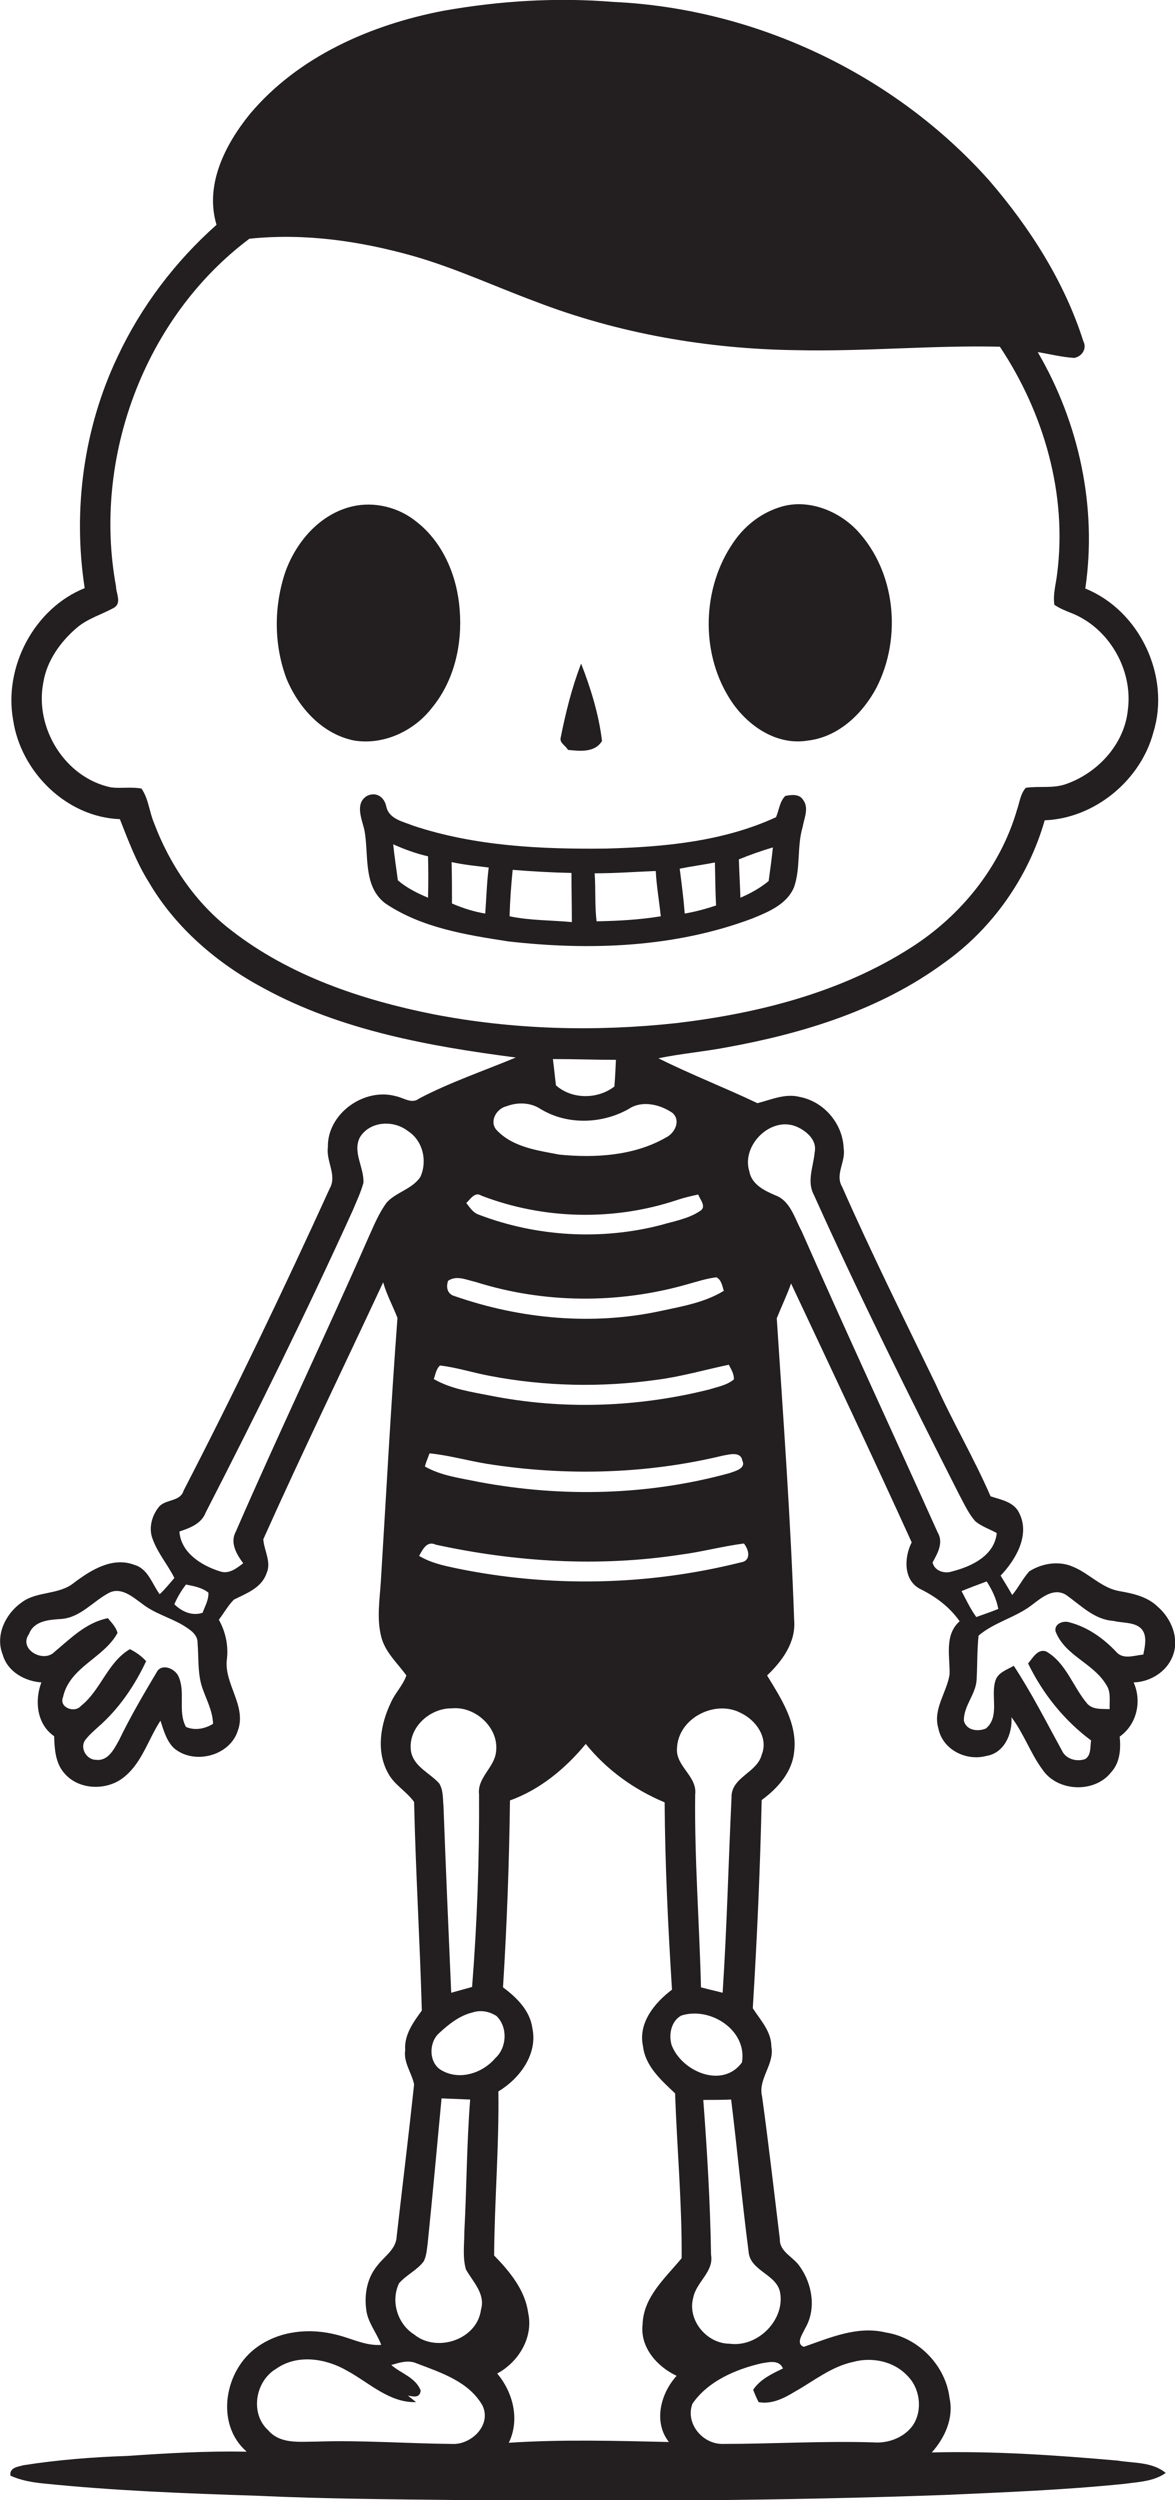 <?xml version="1.0" encoding="utf-8"?>
<!-- Generator: Adobe Illustrator 19.2.0, SVG Export Plug-In . SVG Version: 6.00 Build 0)  -->
<svg version="1.1" id="Layer_1" xmlns="http://www.w3.org/2000/svg" xmlns:xlink="http://www.w3.org/1999/xlink" x="0px" y="0px"
	 viewBox="0 0 303.9 646.1" enable-background="new 0 0 303.9 646.1" xml:space="preserve">
<g>
	<path fill="#231F20" d="M303.3,428c1.8-4.5-0.3-9.7-3.9-12.8c-2.7-2.6-6.4-3.4-9.9-4c-4.6-0.8-7.8-4.6-12-6.3
		c-3.6-1.6-8-0.9-11.3,1.2c-1.7,1.9-2.8,4.2-4.4,6.1c-1-1.7-2-3.4-3-5c3.9-4.1,7.7-10.5,4.8-16.2c-1.4-2.9-4.7-3.4-7.4-4.3
		c-4.3-9.9-9.8-19.2-14.2-29c-8.2-16.9-16.6-33.8-24.2-51c-1.9-3.2,1-6.5,0.4-9.9c-0.2-6.4-5.1-12.1-11.3-13.3
		c-3.8-1-7.4,0.7-11,1.6c-8.4-4-17.2-7.4-25.6-11.6c5.8-1.2,11.7-1.7,17.5-2.8c19.9-3.6,39.8-9.7,56.3-21.8
		c12.6-8.9,21.9-22.2,26.1-36.9c12.9-0.5,24.8-10.3,28.1-22.7c4.5-14.5-3.5-31.5-17.6-37.2c3.1-21-1.6-42.8-12.3-61.1
		c3.1,0.5,6.2,1.3,9.4,1.5c2-0.3,3.4-2.4,2.4-4.3c-4.9-15.4-13.8-29.3-24.3-41.5c-24.5-27.5-60.4-44.5-97.2-46.2
		c-14.7-1.2-29.5-0.3-44.1,2.3C95.9,6.4,77.1,14.6,64.6,29.5c-6.4,7.9-11.7,18.3-8.6,28.6c-10.7,9.5-19.5,21.1-25.6,34.1
		c-8.8,18.5-11.6,39.6-8.5,59.8c-13,5.2-21,20.3-18.5,34.1c2,13.4,13.8,25.1,27.6,25.6c2.2,5.6,4.3,11.2,7.5,16.3
		c6.9,11.8,17.7,21,29.7,27.4c20,10.9,42.9,15,65.2,17.9c-8.4,3.5-17,6.4-25,10.6c-1.9,1.5-4-0.2-6-0.6c-8.2-2.3-17.8,4.5-17.6,13.2
		c-0.5,3.6,2.4,7.2,0.5,10.6c-12,26.3-24.5,52.4-37.8,78.1c-0.9,3.1-5,2.1-6.6,4.5c-1.7,2.2-2.5,5.4-1.4,8.1c1.3,3.6,3.9,6.6,5.6,10
		c-1.2,1.4-2.4,2.9-3.8,4.2c-2-2.7-3-6.6-6.6-7.6c-5.6-2.1-11.1,1.3-15.5,4.6c-4,3.3-9.7,2.1-13.7,5.2c-4.1,2.9-6.8,8.5-4.8,13.4
		c1.2,4.4,5.7,6.9,10,7.2c-1.8,4.7-1.2,10.8,3.3,13.9c0.1,3.2,0.3,6.8,2.5,9.4c3.8,4.7,11.5,4.8,15.9,0.9c4.4-3.7,6-9.6,9.1-14.3
		c0.8,2.4,1.5,5.1,3.4,7c5.1,4.5,14.5,2.2,16.6-4.4c2.4-6.5-3.7-12.2-2.8-18.6c0.4-3.5-0.4-7.1-2.1-10.1c1.3-1.7,2.4-3.7,3.9-5.2
		c3.2-1.6,7.1-3,8.4-6.7c1.4-3-0.6-5.9-0.8-8.9c10-22.3,20.7-44.3,31-66.4c0.9,3.2,2.5,6.1,3.7,9.2c-1.7,22.7-2.9,45.4-4.3,68.1
		c-0.3,4.7-1.1,9.6,0.1,14.3c1,4,4.2,6.8,6.5,10c-0.9,2.6-2.9,4.5-4,7c-2.7,5.6-3.9,12.6-0.7,18.3c1.6,3,4.8,4.7,6.7,7.4
		c0.4,17.9,1.5,35.9,2,53.9c-2.2,3-4.6,6.3-4.3,10.2c-0.5,3.2,1.7,5.9,2.3,8.9c-1.4,13.1-3,26.1-4.5,39.2c-0.1,3.4-3.2,5.2-5,7.6
		c-2.6,3.1-3.4,7.3-2.9,11.2c0.3,3.4,2.7,6.1,3.9,9.3c-4.1,0.3-7.7-1.7-11.5-2.6c-6.9-1.8-14.6-1.1-20.5,3.1
		c-8.5,5.9-11.1,19.9-2.8,27.1c-10.3-0.2-20.6,0.4-30.8,1.1c-9,0.3-18,1-26.9,2.4c-1.5,0.4-3.7,0.6-3.4,2.7c2.6,1.2,5.5,1.7,8.3,2
		c18.5,1.9,37,2.6,55.6,3.2c17.2,0.8,34.3,0.9,51.5,1.1c42,0.4,84,0.2,126-1.3c15.7-0.7,31.3-1.3,46.9-2.9c3.6-0.5,7.4-0.6,10.5-2.8
		c-3.5-2.9-8.3-2.5-12.5-3.2c-16-1.4-32-2.5-48-2.1c3.4-3.8,5.7-8.9,4.6-14c-1-8.5-8.1-15.7-16.5-17c-7.4-1.8-14.5,1.4-21.2,3.7
		c-2.2-0.8-0.3-3.3,0.3-4.7c3-5,1.9-11.5-1.3-16c-1.6-2.5-5.3-3.8-5.2-7.1c-1.5-12.3-2.9-24.6-4.6-36.9c-1.1-4.6,3.3-8.3,2.4-12.9
		c0-3.9-2.8-6.8-4.8-9.9c1.1-17.9,1.9-35.8,2.3-53.8c4.1-3,7.9-7.2,8.4-12.5c0.9-7.3-3.4-13.8-7-19.7c3.9-3.7,7.5-8.6,7-14.3
		c-0.9-26-2.8-52-4.5-78c1.2-3,2.6-5.9,3.7-9c10.5,22.3,21,44.5,31.2,66.9c-2,3.9-2.2,9.9,2.3,12.1c4,2,7.5,4.6,10.1,8.3
		c-4,3.5-2.5,9.1-2.6,13.7c-0.7,4.7-4.4,9-2.9,14c1.1,5.5,7.2,8.5,12.4,7.1c4.6-0.7,6.8-5.7,6.5-10c3.2,4.2,4.9,9.3,8,13.5
		c3.9,5.8,13.5,6.2,17.8,0.7c2.3-2.5,2.5-6,2.2-9.2c4.4-3.1,5.8-9.1,3.6-14C297.3,434.7,301.7,432.2,303.3,428z M112,262.1
		c-18.5-3.7-37-9.9-52.1-21.6c-9.3-7.1-16-17-20.1-27.9c-1.2-2.9-1.4-6.2-3.2-8.8c-2.6-0.5-5.2,0-7.8-0.3
		c-11.9-2.4-19.9-15.3-17.6-27.1c0.9-5.6,4.4-10.5,8.6-14.1c2.9-2.5,6.6-3.5,9.8-5.3c1.9-1.3,0.4-3.7,0.4-5.5
		c-6.1-33.2,7.4-69.5,34.5-89.8c14.3-1.5,28.7,0.6,42.5,4.5c10.8,3.1,20.9,7.8,31.4,11.7c21.5,8.3,44.6,12.3,67.6,12.6
		c17.5,0.4,35-1.3,52.6-0.9c11.4,17.1,17.5,38.2,14.8,58.8c-0.3,2.6-1.1,5.2-0.7,7.9c1.3,0.9,2.8,1.5,4.3,2.1
		c9.8,3.8,16.1,14.7,14.7,25.1c-0.9,8.9-7.9,16.4-16.2,19.2c-3.3,1.1-6.8,0.4-10.2,0.9c-1.4,1.6-1.6,3.8-2.3,5.8
		c-4.3,14.7-14.5,27.3-27.4,35.5c-18.1,11.6-39.5,17-60.6,19.5C153.9,266.7,132.6,266.1,112,262.1z M159.3,273.9
		c-0.1,2.3-0.2,4.6-0.4,6.9c-4.3,3.3-10.9,3.4-15.1-0.3c-0.3-2.3-0.5-4.5-0.8-6.8C148.5,273.7,153.9,273.9,159.3,273.9z M131,285.9
		c2.9-1.1,6.2-1,8.8,0.7c6.9,4.2,15.9,3.9,22.8,0c3.4-2.3,8.1-1.2,11.3,1c2.3,2,0.6,5.3-1.7,6.4c-8.2,4.7-18.2,5.3-27.5,4.4
		c-5.7-1.1-12.1-1.9-16.3-6.4C126.5,289.8,128.4,286.5,131,285.9z M124.5,309c16.1,6.2,34.3,6.6,50.7,1.1c1.8-0.6,3.6-1,5.4-1.4
		c0.4,1.3,2.3,3.2,0.4,4.3c-3,2-6.7,2.6-10.1,3.6c-15.5,4-32.2,3-47.1-2.7c-1.5-0.5-2.3-1.9-3.2-3
		C121.7,309.9,122.8,307.9,124.5,309z M115.9,331c2.2-1.5,4.8-0.2,7.1,0.3c17.7,5.6,37,5.7,54.8,0.6c2.5-0.7,5-1.5,7.5-1.8
		c1.3,0.7,1.5,2.2,1.9,3.5c-4.9,3-10.7,4-16.3,5.2c-17.6,3.8-36.2,2.1-53.2-3.8C115.7,334.5,115.3,332.7,115.9,331z M113.8,352.9
		c4.4,0.5,8.6,1.9,13,2.7c14.1,2.7,28.8,3,43,1c6.3-0.8,12.5-2.6,18.7-3.9c0.6,1.2,1.4,2.4,1.3,3.8c-1.8,1.5-4.2,1.9-6.4,2.6
		c-18.4,4.6-37.8,5.3-56.5,1.6c-5-1-10.2-1.7-14.7-4.3C112.6,355.3,112.8,353.8,113.8,352.9z M111.1,375.6c5,0.5,9.9,1.9,14.8,2.7
		c20.2,3.2,41.1,2.7,61-2.1c1.7-0.3,4.7-1.2,5.1,1.3c1,2-1.9,2.7-3.3,3.2c-21.1,5.8-43.4,6.3-64.8,2.3c-4.8-1-9.8-1.6-14-4
		C110.1,378.1,110.8,376.4,111.1,375.6z M192.4,398.9c1.3,1.6,2,4.5-0.9,4.9c-24,6-49.3,6.5-73.5,1.5c-3.3-0.7-6.6-1.4-9.6-3.2
		c0.9-1.6,2-4,4.3-2.9c20.7,4.5,42.2,5.8,63.2,2.6C181.4,401.1,186.9,399.6,192.4,398.9z M48.1,409.5c2,0.4,4.2,0.8,5.8,2.1
		c0.1,1.9-0.9,3.5-1.5,5.2c-2.7,0.9-5.4-0.3-7.3-2.2C45.9,412.7,46.9,411.1,48.1,409.5z M48.1,446.3c-2.2-4,0-9.1-2-13.2
		c-1-2-4.4-3.3-5.6-0.9c-3.4,5.7-6.8,11.5-9.7,17.5c-1.3,2.3-2.8,5.5-6,5.1c-2.3,0-4.1-2.8-2.9-4.9c1-1.4,2.3-2.5,3.5-3.6
		c5.3-4.6,9.4-10.6,12.4-17c-1.2-1.3-2.6-2.3-4.2-3.1c-5.8,3.4-7.5,10.6-12.7,14.7c-1.6,1.9-5.7,0.4-4.6-2.3
		c1.7-7.8,10.6-10.1,14.1-16.6c-0.4-1.5-1.5-2.6-2.5-3.8c-5.6,1.1-9.6,5.2-13.8,8.7c-2.9,3-9.4-0.7-6.6-4.6c1.3-3.5,5.3-3.7,8.4-3.9
		c4.9-0.4,8.1-4.5,12.2-6.7c3.2-1.7,6.2,1,8.7,2.8c3.2,2.5,7.1,3.5,10.5,5.5c1.7,1.1,3.9,2.3,3.8,4.7c0.3,3.6,0,7.2,1,10.8
		c1,3.3,2.9,6.4,3,10C53,446.8,50.4,447.3,48.1,446.3z M100,310.8c-2,2.7-3.3,5.9-4.7,9c-11.2,25.5-23.2,50.5-34.3,76
		c-1.6,2.9,0.2,5.9,1.9,8.2c-1.7,1.3-3.7,2.9-6,2.1c-4.8-1.5-10.1-4.8-10.5-10.3c2.7-0.9,5.7-2,6.8-4.9c13.2-25.7,26-51.6,38-78
		c1-2.4,2.1-4.7,2.8-7.2c0.2-4-2.9-8-0.9-11.8c2.6-4.2,8.7-4.5,12.4-1.6c3.9,2.5,5.1,7.8,3.2,11.9
		C106.5,307.4,102.4,308.1,100,310.8z M106.3,452.6c-0.9-6,4.8-11.2,10.6-11.1c6-0.6,12.2,5,11.4,11.2c-0.4,4.1-4.9,6.7-4.4,11
		c0.1,16.6-0.5,33.3-1.8,49.8c-1.8,0.5-3.6,1-5.4,1.5c-0.7-16.1-1.4-32.2-2-48.3c-0.2-1.9,0-4-1.1-5.8
		C111.2,458.2,107,456.6,106.3,452.6z M103.2,590.1c1.9-2.2,4.7-3.4,6.4-5.7c0.7-1.4,0.8-3,1-4.5c1.3-12.5,2.4-25,3.6-37.6
		c2.5,0.1,4.9,0.2,7.4,0.3c-0.9,11.4-0.9,22.8-1.5,34.1c0,3.2-0.5,6.6,0.4,9.8c1.8,3.2,5.1,6.3,3.9,10.4c-1,7.8-11.5,11.2-17.3,6.4
		C102.8,600.6,101,594.7,103.2,590.1z M116.9,631.6c-11.7-0.1-23.4-1-35.1-0.6c-4.3,0-9.3,0.7-12.4-2.9c-4.8-4.3-3.4-12.7,2-15.9
		c5.5-3.9,12.9-2.7,18.4,0.5c5.7,3.1,10.9,8.3,17.8,8.1l-2.1-1.7c1.5,0.3,3.1,0.7,3.3-1.3c-1.3-3.4-5.1-4.4-7.6-6.6
		c2.1-0.6,4.4-1.4,6.6-0.4c6.3,2.4,13.5,4.7,17,10.9C127.2,626.8,121.8,631.9,116.9,631.6z M114.3,535.1c-3.4-1.8-3.5-7.1-0.8-9.6
		c2.5-2.3,5.3-4.6,8.7-5.4c2.1-0.7,4.3-0.3,6.2,0.9c3,2.9,2.7,8.2-0.3,10.9C124.8,535.8,118.9,537.7,114.3,535.1z M175,614
		c-4.1,4.5-6.1,11.9-2,17.1c-13.8-0.3-27.6-0.7-41.4,0.2c2.9-6,1.1-13-3-17.9c5.6-3,9.4-9.4,8-15.7c-0.8-5.9-4.8-10.7-8.8-14.8
		c0.1-14.1,1.3-28.2,1.1-42.4c5.5-3.3,10.2-9.6,8.8-16.3c-0.6-4.6-4.1-8-7.6-10.6c1-16.1,1.6-32.2,1.8-48.3
		c7.8-2.8,14.4-8.3,19.6-14.6c5.4,6.7,12.5,11.8,20.4,15.1c0.1,16.2,0.9,32.3,1.9,48.4c-4.5,3.4-8.8,8.6-7.5,14.6
		c0.6,5.2,4.7,8.8,8.3,12.2c0.5,14.2,1.8,28.4,1.7,42.6c-4.2,5.1-9.9,10-10.1,17.1C165.5,606.6,169.9,611.6,175,614z M173.7,528.5
		c-0.8-2.7-0.1-6.2,2.5-7.6c7.4-2.4,17.1,3.7,15.7,12.1C186.9,539.9,176.3,535.4,173.7,528.5z M196.2,620.8c3.3,0.6,6.4-0.9,9.2-2.6
		c5-2.8,9.6-6.6,15.3-7.8c4.8-1.3,10.4-0.2,13.9,3.5c3.4,3.3,4.1,9,1.5,12.9c-2.3,3.2-6.4,4.7-10.2,4.4c-13-0.4-26.1,0.4-39.1,0.4
		c-5.2,0-9.6-5.4-7.7-10.4c4-5.8,11-8.8,17.7-10.4c1.9-0.3,4.7-1.1,5.7,1.3c-2.9,1.4-5.9,2.8-7.7,5.5
		C195.2,618.7,195.7,619.8,196.2,620.8z M201.8,592.7c1.1,7.1-6,14-13.1,13c-5.9,0-11-6.1-9.4-11.9c0.8-4.1,5.4-6.7,4.6-11.1
		c-0.2-13.3-1-26.7-2-40c2.4,0,4.8,0,7.2-0.1c1.6,13,2.8,26.1,4.5,39.2C193.9,587,201.1,587.7,201.8,592.7z M197,453.5
		c-1.2,4.7-8,5.8-7.8,11.1c-0.8,16.8-1.2,33.6-2.3,50.4c-1.9-0.5-3.8-0.9-5.6-1.4c-0.4-16.6-1.7-33.2-1.5-49.8
		c0.6-4.8-5.1-7.3-4.7-12c0.3-7.9,10.1-12.7,16.7-9C195.5,444.6,198.8,449.1,197,453.5z M246.3,406.1c-2,0.7-4.6-0.1-5.1-2.3
		c1.3-2.4,2.9-5.1,1.3-7.8c-11.7-26-23.7-51.8-35.2-77.9c-1.8-3.3-2.9-7.8-6.8-9.2c-2.8-1.2-6.1-2.8-6.7-6.2
		c-2.1-6.7,5.6-14.4,12.3-11.5c2.5,1.1,5.3,3.5,4.6,6.6c-0.3,3.6-2.1,7.5-0.2,11c11.8,26.2,24.6,51.9,37.6,77.5
		c1.3,2.4,2.4,4.9,4.2,6.9c1.6,1.3,3.7,2,5.5,3C257.2,402,251.4,404.8,246.3,406.1z M255.2,408.7c1.4,2.2,2.5,4.5,3,7.1
		c-1.9,0.8-3.8,1.4-5.7,2.1c-1.5-2.1-2.6-4.4-3.8-6.7C250.9,410.3,253,409.5,255.2,408.7z M295.7,427.6c-2.3,0.2-5.2,1.4-7-0.7
		c-3.3-3.5-7.4-6.4-12-7.6c-1.6-0.6-4.1,0.3-3.7,2.3c2.4,6.3,9.8,8.2,13.1,13.8c1.3,1.8,0.8,4.2,0.9,6.3c-2-0.1-4.2,0.2-5.7-1.3
		c-3.8-4.4-5.5-10.6-10.7-13.6c-2.2-0.8-3.5,1.7-4.7,3.1c3.8,7.8,9.3,14.7,16.3,19.9c-0.3,1.6,0.1,3.7-1.5,4.8
		c-2.3,0.8-5.1,0-6.1-2.3c-4-7.3-7.8-14.8-12.4-21.8c-1.7,1-4,1.7-4.7,3.7c-1.4,4,1.2,9.4-2.5,12.5c-2.1,0.9-5.1,0.5-5.7-2
		c-0.1-3.9,3.2-6.9,3.3-10.8c0.2-3.7,0.1-7.5,0.5-11.2c4.1-3.5,9.7-4.7,13.9-8c2.4-1.8,5.4-4.4,8.6-2.6c3.9,2.7,7.4,6.5,12.4,6.8
		c2.7,0.7,6.7,0.1,7.9,3.2C296.5,423.7,296.1,425.7,295.7,427.6z"/>
	<path fill="#231F20" d="M111.9,182.7c5.6-6.9,7.7-16.2,7-25c-0.6-8.6-4.2-17.4-11.1-22.8c-4.6-3.8-11-5.4-16.8-4
		c-8.3,2-14.4,9.1-17.2,16.9c-3,8.9-3,18.8,0.3,27.6c3.1,7.5,9.3,14.4,17.6,16C99.4,192.6,107.3,188.8,111.9,182.7z"/>
	<path fill="#231F20" d="M208.9,191.4c7.9-0.9,14.2-6.9,17.8-13.7c6.6-12.9,5-30-5.1-40.7c-5.1-5.3-13.2-8.3-20.3-5.8
		c-4.8,1.6-8.9,4.9-11.7,9.1c-7.9,11.5-8.5,27.9-1.1,39.9C192.6,187,200.4,192.8,208.9,191.4z"/>
	<path fill="#231F20" d="M146.9,193.8c3,0.3,6.9,0.8,8.8-2.3c-0.8-6.8-2.9-13.6-5.4-20c-2.4,6.2-4,12.7-5.3,19.2
		C144.7,192,146.3,192.7,146.9,193.8z"/>
	<path fill="#231F20" d="M194.5,237.4c4.2-1.7,9.1-3.7,10.9-8.2c1.7-5,0.7-10.5,2.2-15.5c0.4-2.3,1.7-4.9,0.1-7
		c-1-1.6-3.1-1.3-4.6-1c-1.5,1.5-1.6,3.7-2.4,5.5c-13.7,6.3-29,7.7-43.9,8.1c-16.8,0.2-33.9-0.6-49.9-5.9c-2.7-1.1-6.3-1.7-7-5
		c-0.5-2.4-2.6-3.9-5-2.7c-3.1,1.9-1.4,5.8-0.7,8.6c1.3,6.4-0.5,14.7,5.5,19.2c9.4,6.3,20.8,8.1,31.8,9.8
		C152.6,245.7,174.5,244.9,194.5,237.4z M199.9,219c-0.3,2.9-0.7,5.8-1.1,8.7c-2.2,1.8-4.7,3.2-7.3,4.3c-0.1-3.3-0.3-6.6-0.4-9.9
		C194,220.9,196.9,219.9,199.9,219z M184.9,222.9c0.1,3.7,0.1,7.4,0.3,11.1c-2.6,0.9-5.3,1.6-8.1,2.1c-0.3-3.9-0.8-7.7-1.3-11.6
		C178.8,223.9,181.8,223.5,184.9,222.9z M169.6,225.1c0.2,3.9,0.9,7.8,1.3,11.7c-5.5,0.9-11,1.2-16.6,1.3c-0.5-4.1-0.2-8.3-0.5-12.4
		C159.1,225.7,164.4,225.3,169.6,225.1z M110.7,232c-2.8-1.2-5.5-2.5-7.8-4.5c-0.4-3.1-0.9-6.2-1.2-9.3c2.9,1.3,5.9,2.4,9,3.1
		C110.8,224.9,110.8,228.5,110.7,232z M125.5,236.1c-3-0.5-5.8-1.4-8.6-2.6c0-3.6,0-7.1-0.1-10.7c3.2,0.7,6.4,1,9.6,1.4
		C125.9,228.1,125.8,232.1,125.5,236.1z M131.8,236.8c0.1-4,0.4-8,0.8-12c5,0.4,10.1,0.7,15.2,0.8c0,4.2,0.1,8.5,0.1,12.7
		C142.5,237.8,137,237.9,131.8,236.8z"/>
</g>
</svg>
